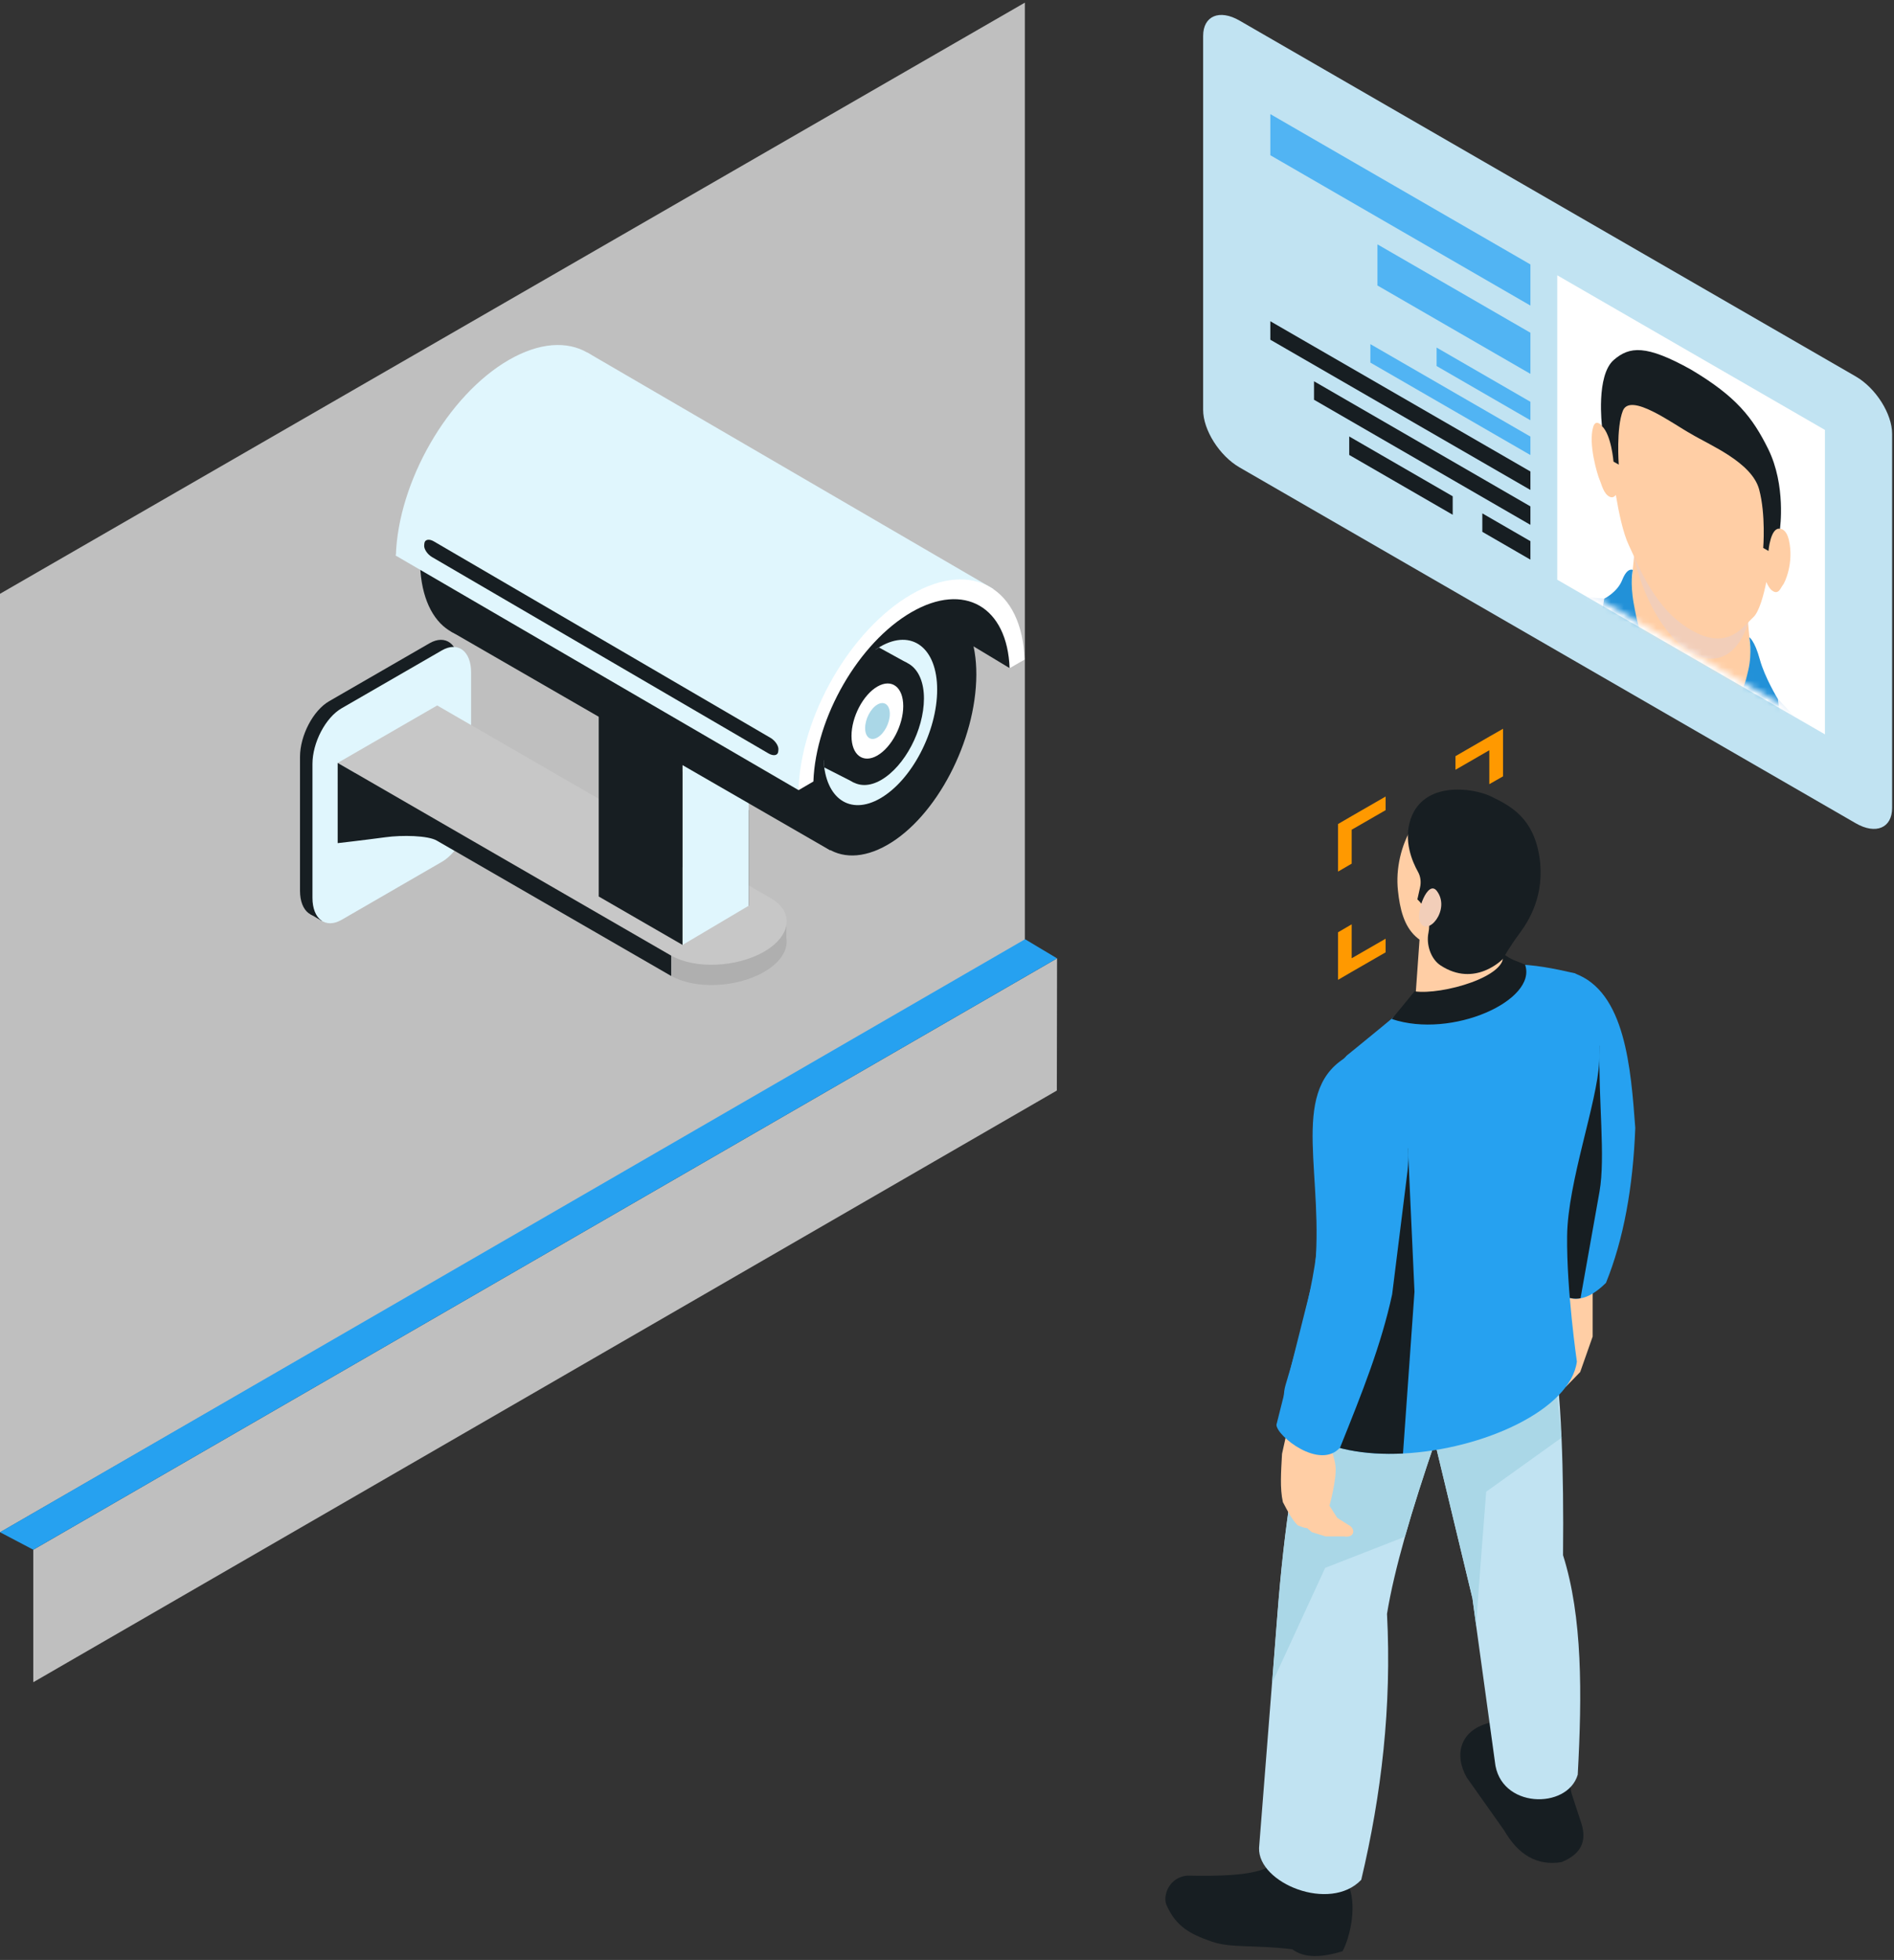 <svg width="291" height="301" viewBox="0 0 291 301" fill="none" xmlns="http://www.w3.org/2000/svg">
<rect x="0" y="0" width="291" height="301" fill="#333333" stroke="none"/>
<path d="M157.461 0.407L0 91.193V235.329L157.461 144.543V0.407Z" fill="#BFBFBF"/>
<path d="M5.113 238.001V258.351L162.376 167.483L162.409 147.182L5.113 238.001Z" fill="#BFBFBF"/>
<path d="M5.112 238.001L162.409 147.182L157.494 144.246L0 235.312L5.112 238.001Z" fill="#26A1F0"/>
<path d="M65.983 131.284L50.58 140.173C48.122 141.591 46.094 140.074 46.094 136.792V116.243C46.094 112.962 48.106 109.103 50.58 107.684L65.983 98.795C68.44 97.377 70.468 98.894 70.468 102.176V122.725C70.468 126.023 68.44 129.865 65.983 131.284Z" fill="#171E22"/>
<path d="M49.425 141.426L47.727 140.42V138.985L50.431 139.958L49.425 141.426Z" fill="#171E22"/>
<path d="M67.895 132.356L52.492 141.261C50.035 142.679 48.007 141.162 48.007 137.88V117.332C48.007 114.05 50.019 110.191 52.492 108.773L67.895 99.884C70.353 98.466 72.381 99.983 72.381 103.265V123.813C72.381 127.078 70.369 130.937 67.895 132.356Z" fill="#E0F6FD"/>
<path d="M118.409 141.047L67.17 111.461L51.882 120.284L103.122 149.87C106.766 151.964 113.181 151.7 117.387 149.276C121.592 146.852 122.054 143.141 118.409 141.047Z" fill="#AFAFAF"/>
<path d="M120.817 141.014H117.684V145.12H120.817V141.014Z" fill="#AFAFAF"/>
<path d="M118.409 137.93L67.17 108.344L51.882 117.167L103.122 146.753C106.766 148.847 113.181 148.583 117.387 146.159C121.592 143.735 122.054 140.024 118.409 137.93Z" fill="#C7C7C7"/>
<path d="M51.882 117.167V129.486C51.882 129.486 55.544 129.074 59.238 128.579C61.761 128.233 65.752 128.299 67.137 129.107C76.488 134.516 103.122 149.886 103.122 149.886V146.769L51.882 117.167Z" fill="#171E22"/>
<path d="M115.029 139.101L102.149 131.663V116.969L115.029 124.407V139.101Z" fill="#171E22"/>
<path d="M104.87 145.12L91.99 137.682V104.617L104.87 112.071V145.12Z" fill="#171E22"/>
<path d="M115.028 139.101L104.87 145.12V114.792L115.028 108.773V139.101Z" fill="#E0F6FD"/>
<path d="M155.12 102.605L133.037 89.313L135.478 85.322C135.478 85.322 150.419 88.537 152.629 91.654C157.033 97.872 155.12 102.605 155.12 102.605Z" fill="#171E22"/>
<path d="M145.686 92.825L86.844 58.935L69.231 96.948L127.546 130.591L145.686 92.825Z" fill="#171E22"/>
<path d="M150.007 103.644C149.958 113.803 143.856 125.446 136.352 129.75C128.799 134.087 122.697 129.486 122.697 119.426C122.697 109.366 128.815 97.674 136.352 93.32C143.889 88.95 150.057 93.584 150.007 103.644Z" fill="#171E22"/>
<path d="M135.247 99.306C135 99.455 134.752 99.62 134.505 99.785L138.677 102.193L131.718 119.674L126.54 116.722C126.82 122.642 130.613 125.281 135.247 122.609C140.079 119.822 143.988 112.351 143.988 105.903C143.988 99.488 140.079 96.519 135.247 99.306Z" fill="#E0F6FD"/>
<path d="M139.37 101.813L135.049 99.438C130.333 102.242 126.54 109.927 126.54 116.491C126.54 116.755 126.54 117.48 126.638 117.86L131.207 120.185L139.37 101.813Z" fill="#171E22"/>
<path d="M141.959 107.288C141.943 112.104 139.007 117.695 135.379 119.789C131.751 121.884 128.65 119.542 128.667 114.726C128.683 109.911 131.619 104.32 135.247 102.226C138.875 100.148 141.975 102.473 141.959 107.288Z" fill="#171E22"/>
<path d="M91.841 70.15C91.792 80.308 85.69 91.951 78.186 96.256C70.633 100.593 64.531 95.992 64.531 85.932C64.531 75.872 70.65 64.18 78.186 59.826C85.723 55.456 91.891 60.09 91.841 70.15Z" fill="#171E22"/>
<path d="M60.821 85.338L122.68 121.339C122.68 121.339 127.034 102.951 134.389 96.767C142.223 90.17 152.646 90.467 152.646 90.467L90.324 54.186C90.324 54.186 78.186 52.965 69.231 64.757C64.284 71.271 60.821 85.338 60.821 85.338Z" fill="#E0F6FD"/>
<path d="M124.973 120.02C125.319 110.191 131.932 98.696 140.046 94.013C148.16 89.329 154.773 93.188 155.119 102.621L157.412 101.302C157.065 90.368 149.43 85.866 140.046 91.275C130.662 96.701 123.027 110.01 122.68 121.356L124.973 120.02Z" fill="white"/>
<path d="M63.113 84.019C63.459 74.19 70.072 62.695 78.186 58.012C86.3 53.328 92.913 57.187 93.259 66.62L95.552 65.301C95.205 54.367 87.57 49.865 78.186 55.274C68.802 60.7 61.167 74.008 60.821 85.355L63.113 84.019Z" fill="#E0F6FD"/>
<path d="M138.776 108.443C138.776 111.362 136.995 114.759 134.802 116.029C132.608 117.299 130.827 115.947 130.827 113.028C130.827 110.109 132.608 106.711 134.802 105.441C137.011 104.172 138.776 105.524 138.776 108.443Z" fill="white"/>
<path d="M136.715 109.63C136.715 111.032 135.874 112.648 134.818 113.258C133.779 113.869 132.922 113.225 132.922 111.824C132.922 110.422 133.763 108.806 134.818 108.195C135.857 107.602 136.715 108.245 136.715 109.63Z" fill="#AAD7E7"/>
<path d="M118.112 115.732L66.378 85.553C65.653 85.124 65.108 84.299 65.174 83.722L65.207 83.425C65.273 82.848 65.933 82.716 66.659 83.145L118.393 113.324C119.118 113.753 119.662 114.578 119.596 115.155L119.564 115.452C119.498 116.029 118.838 116.144 118.112 115.732Z" fill="#171E22"/>
<path d="M190.445 71.782L285.123 126.435C288.207 128.216 290.713 127.161 290.713 124.077V66.637C290.713 63.553 288.207 59.595 285.123 57.814L190.445 3.161C187.361 1.38 184.854 2.435 184.854 5.519V62.943C184.854 66.043 187.361 70.001 190.445 71.782Z" fill="#C1E3F2"/>
<path d="M239.26 89.032L280.389 112.78V66.027L239.26 42.279V89.032Z" fill="white"/>
<path d="M195.178 23.841L235.137 46.929V40.613L195.178 17.525V23.841Z" fill="#51B4F3"/>
<path d="M211.636 43.845L235.137 57.418V51.102L211.636 37.529V43.845Z" fill="#51B4F3"/>
<path d="M220.723 53.378L235.137 61.706V64.542L220.723 56.214V53.378Z" fill="#51B4F3"/>
<path d="M210.548 55.686V52.85L235.137 67.049V69.886L210.548 55.686Z" fill="#51B4F3"/>
<path d="M195.178 52.174L235.137 75.245V72.409L195.178 49.337V52.174Z" fill="#171E22"/>
<path d="M201.89 58.556L235.137 77.769V80.605L201.89 61.392V58.556Z" fill="#171E22"/>
<path d="M207.299 67.033L223.197 76.218V79.055L207.299 69.869V67.033Z" fill="#171E22"/>
<path d="M227.749 78.841L235.137 83.112V85.948L227.749 81.677V78.841Z" fill="#171E22"/>
<mask id="mask0_123_11174" style="mask-type:luminance" maskUnits="userSpaceOnUse" x="239" y="43" width="41" height="69">
<path d="M239.87 88.686L279.763 111.708V66.373L239.87 43.334V88.686Z" fill="white"/>
</mask>
<g mask="url(#mask0_123_11174)">
<path opacity="0.2" d="M244.57 99.686L251.068 102.11L259.198 112.747L252.783 100.84C252.783 100.84 249.253 95.217 249.056 95.233C248.841 95.25 244.57 99.686 244.57 99.686Z" fill="#2291D8"/>
<path d="M259.825 113.638L271.138 105.194C271.138 105.194 283.869 118.585 286.31 121.883C288.751 125.182 290.235 133.213 290.235 133.213L229.414 98.103C229.414 98.103 230.899 91.786 233.339 91.308C235.78 90.813 248.512 92.133 248.512 92.133L259.825 113.638Z" fill="#DDEAF8"/>
<path d="M259.825 113.638L269.604 106.695L268.862 98.762L268.054 89.956L251.579 80.44L250.771 88.307L250.045 95.398L259.825 113.638Z" fill="#FFCEA5"/>
<path d="M259.825 100.197C264.228 102.737 267.394 99.818 268.582 95.629L268.054 89.956L251.579 80.44L251.051 85.503C252.255 91.077 255.421 97.657 259.825 100.197Z" fill="#F2CEB9"/>
<path d="M259.825 60.304L266.059 65.499L271.138 69.952L272.16 81.562C272.16 81.562 274.189 80.077 274.849 82.93C275.657 86.443 274.222 89.527 273.909 89.873C273.595 90.236 273.282 91.44 272.276 90.698C271.913 90.434 271.616 89.923 271.385 89.379C270.957 91.457 270.28 93.98 269.373 94.804C267.807 96.239 265.448 100.049 259.825 96.75C254.201 93.551 251.843 87.02 250.276 83.772C249.369 81.891 248.693 78.593 248.264 76.02C248.033 76.301 247.736 76.466 247.374 76.317C246.368 75.905 246.071 74.338 245.741 73.613C245.428 72.887 243.993 68.154 244.784 65.565C245.444 63.454 247.473 67.296 247.473 67.296L248.495 56.874L253.574 58.276L259.825 60.304Z" fill="#FFCEA5"/>
<path d="M259.825 66.637C262.628 68.335 269.142 70.974 270.28 75.163C271.319 79.022 270.907 84.151 270.907 84.151L271.715 84.613C271.715 84.613 272.028 80.918 273.48 81.215C273.48 81.215 274.436 74.536 271.666 68.946C269.274 64.114 266.751 60.881 259.808 56.758C252.882 52.899 250.358 53.196 247.951 55.274C245.18 57.665 246.137 65.449 246.137 65.449C247.588 66.818 247.901 70.892 247.901 70.892L248.709 71.353C248.709 71.353 248.297 65.746 249.336 63.091C250.49 60.205 257.005 65.087 259.825 66.637Z" fill="#171E22"/>
<path opacity="0.2" d="M275.079 117.299L268.582 112.219L260.451 113.456L266.867 108.971C266.867 108.971 270.396 107.42 270.594 107.668C270.792 107.915 275.079 117.299 275.079 117.299Z" fill="#2291D8"/>
<path d="M268.763 97.872C268.763 97.872 269.588 98.35 270.379 101.253C271.138 104.056 273.15 107.338 273.15 107.338C273.645 111.164 274.337 113.423 275.063 117.299C275.063 117.299 271.022 113.638 268.763 110.95L259.808 113.638C259.808 113.638 262.974 109.498 266.207 107.602C267.675 106.744 268.169 104.831 268.615 102.902C269.241 100.263 268.763 97.872 268.763 97.872Z" fill="#2291D8"/>
<path d="M250.87 87.532C250.87 87.532 250.045 87.053 249.253 89.049C248.495 90.978 246.483 91.935 246.483 91.935C245.988 95.184 245.295 96.651 244.57 99.686C244.57 99.686 248.61 100.692 250.87 100.609L259.825 113.638C259.825 113.638 256.658 105.837 253.426 100.214C251.958 97.674 251.463 95.184 251.018 92.727C250.408 89.395 250.87 87.532 250.87 87.532Z" fill="#2291D8"/>
</g>
<path d="M212.889 122.329L207.678 125.33L205.583 126.551V128.645V133.856L207.678 132.636V127.425L212.889 124.423V122.329Z" fill="#FF9900"/>
<path d="M230.931 119.228V114.017V111.923L228.82 113.126L223.625 116.128V118.222L228.82 115.221V120.432L230.931 119.228Z" fill="#FF9900"/>
<path d="M223.625 140.074L228.82 137.056L230.931 135.852V133.757V128.546L228.82 129.75V134.961L223.625 137.963V140.074Z" fill="#FF9900"/>
<path d="M205.583 143.174V148.385V150.48L207.678 149.259L212.889 146.258V144.164L207.678 147.165V141.954L205.583 143.174Z" fill="#FF9900"/>
<path d="M229.315 264.47C224.219 265.525 223.395 269.499 225.341 272.963L231.096 281.093C233.256 284.837 236.142 286.601 239.936 285.975C243.333 284.573 243.795 282.33 242.855 279.691L241.436 275.354L239.226 263.595L229.315 264.47Z" fill="#171E22"/>
<path d="M242.409 272.55C240.809 277.96 230.37 277.778 229.678 270.538L226.825 249.841C226.825 249.825 226.231 245.471 226.231 245.471L220.459 221.493L219.206 216.281L223.048 214.071L238.303 205.281C239.144 209.107 239.655 214.401 239.919 220.816C240.15 226.127 240.216 232.196 240.15 238.842C243.151 248.308 243.085 260.182 242.409 272.55Z" fill="#C1E3F2"/>
<path d="M207.002 289.124C208.634 292.307 207.48 297.403 206.276 299.662C203.027 300.668 200.339 300.734 198.558 299.366C192.572 298.64 189.158 299.234 186.107 298.162C182.875 297.024 180.681 295.902 179.197 292.505C178.636 291.004 179.692 288.3 182.396 288.052C187.41 288.151 191.912 288.019 194.435 286.947L199.185 279.411L206.557 285.991L207.002 289.124Z" fill="#171E22"/>
<path d="M226.231 205.281C225.143 208.25 224.071 211.185 223.048 214.071C222.158 216.595 221.284 219.068 220.459 221.493C218.711 226.638 217.128 231.536 215.858 236.022C214.621 240.408 213.664 244.399 213.104 247.846C213.846 262.111 212.246 275.634 209.146 288.696C204.347 293.742 193.264 289.223 193.446 283.798L195.441 258.45L196.249 248.11C197.272 234.719 199.069 222.4 202.087 211.763L226.231 205.281Z" fill="#C1E3F2"/>
<path d="M239.919 220.8L228.342 229.095C228.342 229.095 226.775 248.967 226.825 249.809L226.231 245.455L220.459 221.476C218.711 226.621 217.128 231.519 215.858 236.005L203.605 240.788L195.458 258.45L196.266 248.11C197.289 234.719 199.086 222.4 202.104 211.763L226.248 205.265C225.159 208.233 224.087 211.169 223.065 214.055L238.32 205.265L239.919 220.8Z" fill="#AAD7E7"/>
<path d="M244.701 193.012C244.701 193.193 244.701 205.265 244.701 205.265L242.788 210.707L240.595 212.966L234.279 209.47L233.454 198.503L238.253 193.012H244.701Z" fill="#FFCEA5"/>
<path d="M251.249 173.222C250.903 182.358 249.451 190.34 246.747 197.019C245.279 198.47 243.993 199.196 242.838 199.394C241.09 199.707 239.622 198.85 238.254 197.547L240.035 175.91L240.101 175.085L236.209 164.926C236.555 154.933 233.966 148.847 241.882 149.474C249.748 152.244 250.573 164.184 251.249 173.222Z" fill="#26A1F0"/>
<path d="M245.757 182.985L242.838 199.377C241.09 199.691 239.622 198.833 238.253 197.53L240.034 175.893L245.741 160.573C245.576 169.016 246.681 177.707 245.757 182.985Z" fill="#171E22"/>
<path d="M240.777 189.796C240.678 198.107 242.277 209.107 242.277 209.107C241.288 216.496 227.864 222.614 215.561 223.224C209.74 223.521 204.182 222.581 200.306 219.959C200.141 219.843 199.977 219.728 199.828 219.612C197.668 218.013 196.744 215.226 197.536 212.637C199.366 206.617 202.995 193.671 202.615 186.299C202.005 174.261 201.692 167.499 206.92 162.106C206.92 162.106 216.336 154.52 220.937 150.364C230.024 147 235.483 148.006 241.898 149.457C241.898 149.457 246.268 151.041 245.708 163.03C245.411 169.363 240.876 181.5 240.777 189.796Z" fill="#26A1F0"/>
<path d="M199.036 213.956L196.975 223.274C196.826 226.011 196.629 228.567 197.107 230.695C197.882 232.13 198.36 233.185 199.366 234.24C200.026 234.521 200.521 234.702 200.817 234.669L201.543 235.296L203.67 235.956H206.458C208.189 236.252 208.354 234.735 207.117 234.158L205.452 233.103L204.264 231.239C204.264 231.239 205.402 227.166 205.188 225.17C204.99 223.175 203.522 220.223 203.522 220.223L204.38 214.78L199.036 213.956Z" fill="#FFCEA5"/>
<path d="M217.326 198.371L215.561 223.224C209.74 223.521 204.182 222.581 200.306 219.959L205.122 204.341L216.32 176.306L217.326 198.371Z" fill="#171E22"/>
<path d="M196.117 218.804C196.117 220.536 202.796 225.83 205.897 222.301C209.311 213.807 212.197 206.601 213.895 198.784L216.155 180.659C217.375 172.001 213.5 163.854 206.524 162.552C198.063 167.994 203.605 180.841 201.955 195.601L196.117 218.804Z" fill="#26A1F0"/>
<path d="M235.746 134.566C236.043 139.909 232.646 144.526 227.369 145.4C217.243 147.083 215.379 142.366 214.786 136.792C214.044 129.931 218.298 122.444 223.905 122.279C229.496 122.098 235.45 129.239 235.746 134.566Z" fill="#FFCEA5"/>
<path d="M218.661 136.413L217.325 155.262C225.225 159.006 231.376 153.217 230.898 148.666L230.865 136.462L218.661 136.413Z" fill="#FFCEA5"/>
<path d="M213.846 156.499C223.081 159.6 236.274 153.613 234.312 148.138C232.877 147.511 232.399 147.544 230.898 146.439C231.888 149.936 221.515 152.855 217.342 152.244L213.846 156.499Z" fill="#171E22"/>
<path d="M217.771 138.128L218.183 136.281C218.365 135.473 218.266 134.615 217.87 133.906C216.979 132.323 215.594 129.09 216.748 125.759C218.777 119.905 226.297 120.993 229.002 122.279C232.267 123.813 235.615 125.726 236.522 131.614C237.429 137.501 234.807 141.558 233.438 143.388C231.904 145.433 230.898 147.28 230.898 147.28C230.898 147.28 226.627 151.75 221.317 148.254C219.816 147.264 219.107 145.021 219.47 143.273C220.129 140.09 217.771 138.128 217.771 138.128Z" fill="#171E22"/>
<path d="M220.756 136.825C222.982 139.744 219.189 144.098 218.134 141.492C217.54 140.008 219.387 135.044 220.756 136.825Z" fill="#F2CEB9"/>
</svg>
